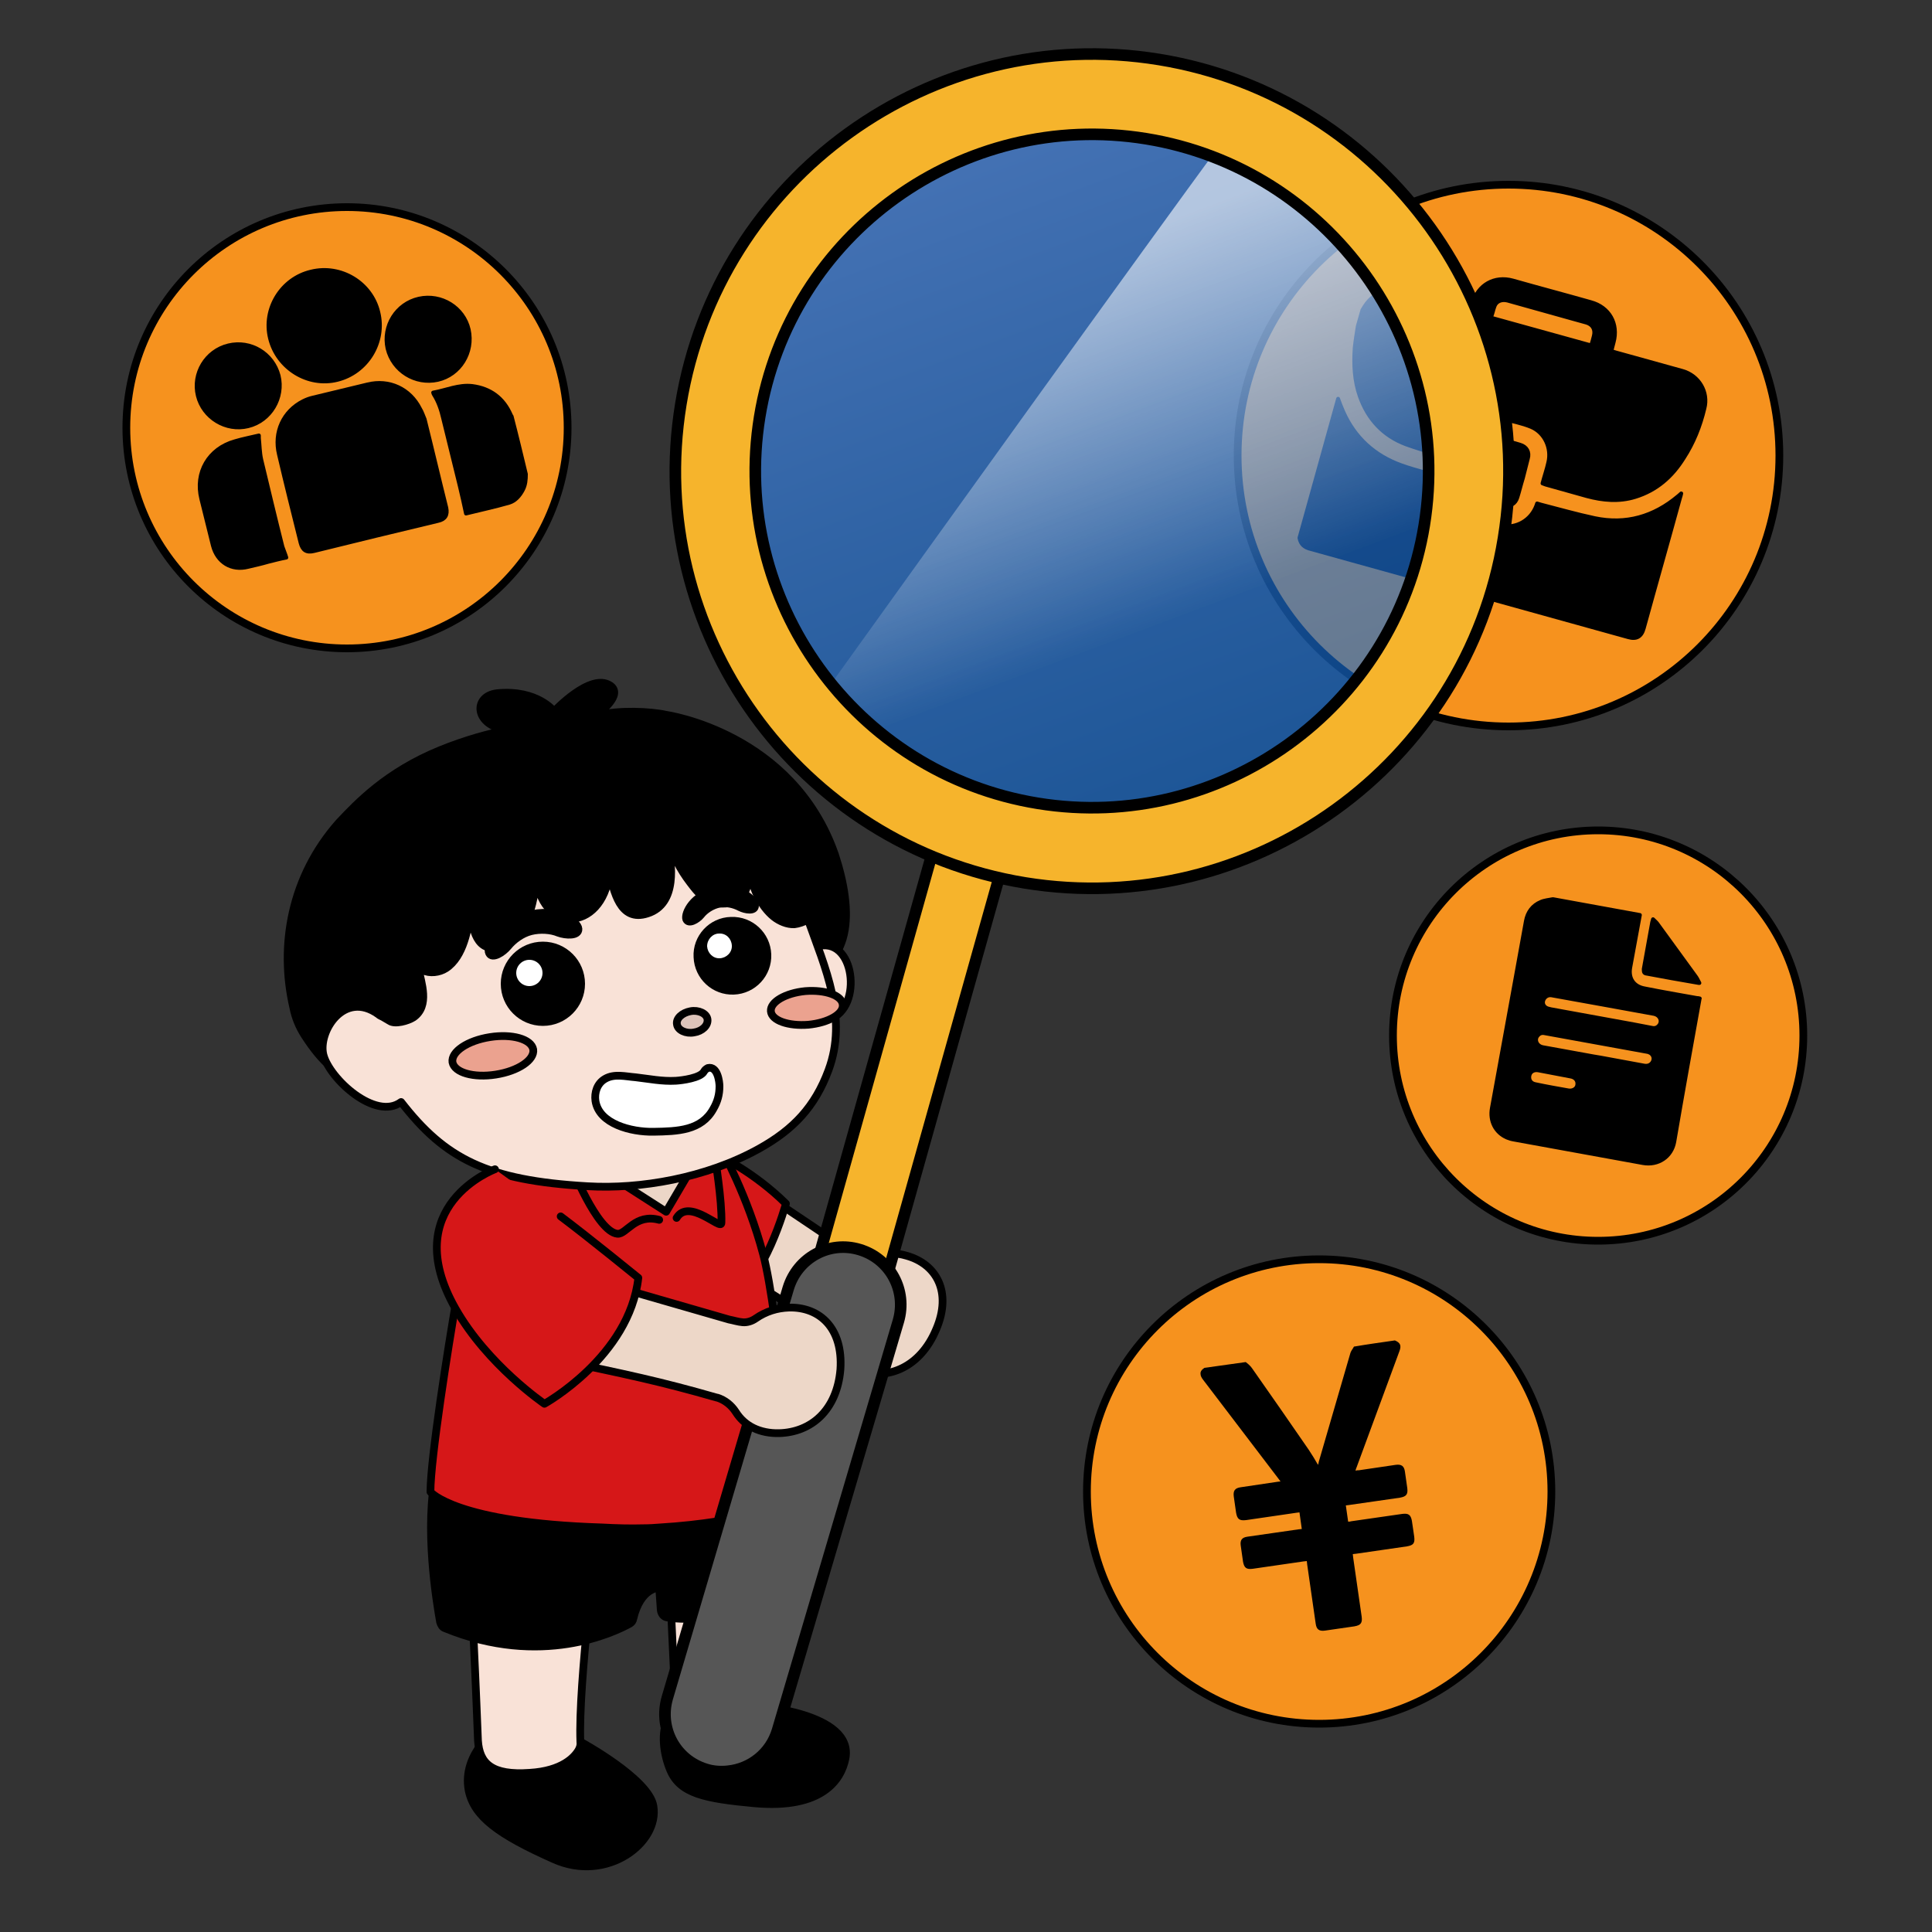 <?xml version="1.0" encoding="utf-8"?>
<!-- Generator: Adobe Illustrator 25.0.0, SVG Export Plug-In . SVG Version: 6.00 Build 0)  -->
<svg version="1.1" id="圖層_1" xmlns="http://www.w3.org/2000/svg" xmlns:xlink="http://www.w3.org/1999/xlink" x="0px" y="0px"
	 viewBox="0 0 500 500" style="enable-background:new 0 0 500 500;" xml:space="preserve">
<rect x="0" y="0" width="500" height="500" fill="#333333" stroke="none"/>
<style type="text/css">
	.st0{fill:#EDD7C8;stroke:#000000;stroke-width:2;stroke-linecap:round;stroke-linejoin:round;stroke-miterlimit:10;}
	.st1{fill:#D61718;stroke:#000000;stroke-width:2;stroke-linecap:round;stroke-linejoin:round;stroke-miterlimit:10;}
	.st2{fill:#F6921E;stroke:#000000;stroke-width:2;stroke-linecap:round;stroke-linejoin:round;stroke-miterlimit:10;}
	.st3{stroke:#000000;stroke-linecap:round;stroke-linejoin:round;stroke-miterlimit:10;}
	.st4{stroke:#000000;stroke-width:2;stroke-linecap:round;stroke-linejoin:round;stroke-miterlimit:10;}
	.st5{fill:#F9E2D7;stroke:#000000;stroke-width:2;stroke-linecap:round;stroke-linejoin:round;stroke-miterlimit:10;}
	.st6{fill:#ECD6C7;stroke:#000000;stroke-width:2;stroke-linecap:round;stroke-linejoin:round;stroke-miterlimit:10;}
	.st7{fill:none;stroke:#000000;stroke-width:2;stroke-linecap:round;stroke-linejoin:round;stroke-miterlimit:10;}
	.st8{fill:#F6B42C;stroke:#000000;stroke-width:3;stroke-linecap:round;stroke-linejoin:round;stroke-miterlimit:10;}
	.st9{fill:#565656;stroke:#000000;stroke-width:3;stroke-linecap:round;stroke-linejoin:round;stroke-miterlimit:10;}
	
		.st10{opacity:0.65;fill:url(#SVGID_1_);stroke:#000000;stroke-width:3;stroke-linecap:round;stroke-linejoin:round;stroke-miterlimit:10;enable-background:new    ;}
	.st11{opacity:0.61;fill:url(#SVGID_2_);enable-background:new    ;}
	.st12{stroke:#000000;stroke-width:2;stroke-miterlimit:10;}
	.st13{fill:#FFFFFF;}
	.st14{stroke:#000000;stroke-width:2;stroke-miterlimit:10;}
	.st15{fill:#DDC4BA;stroke:#000000;stroke-width:2;stroke-linecap:round;stroke-linejoin:round;stroke-miterlimit:10;}
	.st16{fill:#EBA28F;stroke:#000000;stroke-width:2;stroke-linecap:round;stroke-linejoin:round;stroke-miterlimit:10;}
	.st17{fill:#FFFFFF;stroke:#000000;stroke-width:2;stroke-linecap:round;stroke-linejoin:round;stroke-miterlimit:10;}
</style>
<path class="st0" d="M234.7,325c-3-0.9-6.1-0.9-9,0.1c-1.2,0.4-2.5,0.4-3.6-0.1l0,0c-1.1-0.5-2.1-1.2-3.1-1.8
	c-10.4-7-21-14.1-31.5-21.1l-3.7,0.2c-8.6,8-6,6.2-11.4,16.6c17.1,9.6,24.7,14,37.3,22.4c0,0,0,0,0.1,0c1.8,1.2,2.9,3,3.4,5
	c1.1,4.2,4.3,7.2,8.9,8.6c7.9,2.3,16.1-1.1,20.2-10.9C246.4,334.4,242.4,327.2,234.7,325z"/>
<path class="st1" d="M186.1,299.1c0,0,9,4.2,17.3,12.4c0,0-5.6,20.4-14.2,24c-8.6,3.6-7.1-28.4-7.1-28.4L186.1,299.1z"/>
<g>
	<circle class="st2" cx="341.4" cy="386" r="60.1"/>
	<path d="M361,346.9c1.4,0.6,1.7,1.3,1.2,2.7c-3.7,10-7.4,20.1-11.1,30.1c-0.1,0.2-0.2,0.5-0.3,0.9c0.4-0.1,0.6-0.1,0.9-0.1
		c3.2-0.5,6.3-0.9,9.5-1.4c1.5-0.2,2.2,0.3,2.4,1.8c0.2,1.4,0.4,2.8,0.6,4.2c0.2,1.6-0.2,2.2-1.9,2.5c-4.4,0.6-8.8,1.3-13.2,1.9
		c-0.3,0-0.5,0.1-0.8,0.1c0.2,1.4,0.4,2.8,0.6,4.2c0.3,0,0.5,0,0.8-0.1c4.4-0.6,8.8-1.3,13.2-1.9c1.6-0.2,2.2,0.2,2.5,1.8
		c0.2,1.4,0.4,2.7,0.6,4.1c0.2,1.7-0.2,2.2-1.9,2.5c-4.4,0.6-8.7,1.3-13.1,1.9c-0.3,0-0.6,0.1-0.9,0.1c0,0.3,0.1,0.6,0.1,0.9
		c0.7,5.1,1.5,10.2,2.2,15.3c0.2,1.6-0.2,2.2-1.9,2.5c-2.5,0.4-5.1,0.7-7.6,1.1c-1.5,0.2-2.2-0.3-2.4-1.8
		c-0.7-5.1-1.5-10.2-2.2-15.3c0-0.3-0.1-0.6-0.1-0.9c-0.3,0-0.6,0.1-0.9,0.1c-4.4,0.6-8.7,1.3-13.1,1.9c-1.6,0.2-2.2-0.2-2.5-1.8
		c-0.2-1.4-0.4-2.8-0.6-4.2c-0.2-1.4,0.3-2.1,1.7-2.3c4.4-0.6,8.8-1.3,13.2-1.9c0.3,0,0.6-0.1,0.9-0.1c-0.2-1.4-0.4-2.8-0.6-4.3
		c-0.3,0-0.5,0.1-0.8,0.1c-4.3,0.6-8.7,1.3-13,1.9c-1.7,0.2-2.3-0.2-2.6-1.9c-0.2-1.4-0.4-2.8-0.6-4.2c-0.2-1.5,0.3-2.2,1.8-2.4
		c3.1-0.5,6.3-0.9,9.4-1.4c0.2,0,0.5-0.1,0.9-0.1c-0.2-0.3-0.4-0.5-0.6-0.8c-6.5-8.5-13-17.1-19.5-25.6c-0.3-0.4-0.6-0.9-0.6-1.4
		c-0.1-0.7,0.4-1.2,1-1.6c3.6-0.5,7.1-1,10.7-1.5c0.5,0.4,1,0.8,1.4,1.3c0.1,0.1,0.2,0.3,0.3,0.4c4.9,7,9.8,14,14.6,21
		c0.8,1.2,1.6,2.5,2.4,3.9c0.1-0.3,0.2-0.6,0.2-0.8c2.7-9.4,5.5-18.8,8.2-28.2c0.2-0.6,0.6-1,0.9-1.6
		C353.9,347.9,357.5,347.4,361,346.9z"/>
</g>
<g>
	<circle class="st2" cx="390.4" cy="117.9" r="70.1"/>
	<g>
		<path class="st3" d="M351.9,102.5c2.1,6,6.1,10.3,12,12.5c4.7,1.7,9.6,2.9,14.5,4.4c0.5-1.9,1-3.6,1.5-5.3c1-3.3,3.3-5.2,6.6-5.8
			c0.7-0.1,1.5-0.2,2.2,0c2.5,0.7,5.2,1.2,7.6,2.2c3.5,1.5,5.3,5.5,4.4,9.2c-0.4,1.8-1,3.5-1.5,5.4c0.3,0.1,0.5,0.2,0.8,0.3
			c3.6,1,7.1,2,10.7,3c4.1,1.1,8.3,1.5,12.5,0.2c5.5-1.7,9.5-5.2,12.5-10c2.6-4,4.3-8.3,5.4-12.9c1.1-4.2-1.4-8.5-5.7-9.7
			c-5.8-1.6-11.6-3.2-17.3-4.8c-0.3-0.1-0.6-0.2-1.1-0.3c0.2-0.8,0.4-1.5,0.6-2.3c1.3-4.8-1.1-9.1-5.9-10.4
			c-6.7-1.9-13.5-3.7-20.2-5.6c-4.7-1.3-9,1.1-10.3,5.8c-0.2,0.7-0.4,1.5-0.6,2.3c-0.4-0.1-0.7-0.2-1-0.3
			c-5.6-1.6-11.2-3.1-16.8-4.7c-4.3-1.2-7.7,0.2-10,4.2c-0.1,0.1-0.1,0.2-0.2,0.3c-0.4,1.4-0.8,2.8-1.2,4.2
			c-0.3,1.9-0.6,3.7-0.8,5.6C350.3,94.3,350.5,98.5,351.9,102.5z M386.8,79.2c0.5-1.3,1.9-1.8,3.4-1.4c5.6,1.6,11.2,3.1,16.8,4.7
			c1.2,0.3,2.4,0.7,3.6,1c1.6,0.5,2.3,1.8,1.9,3.4c-0.2,0.8-0.4,1.6-0.7,2.5c-8.7-2.4-17.3-4.8-26-7.2
			C386.3,81.2,386.4,80.2,386.8,79.2z"/>
		<path class="st3" d="M434.3,128.4c-6.3,5.3-13.5,7.4-21.6,5.7c-4.7-1-9.2-2.3-13.9-3.5c-0.3-0.1-0.7-0.2-1-0.3
			c-0.1,0.2-0.1,0.4-0.2,0.6c-1.4,3.7-5.1,5.9-9,5.2c-2.1-0.4-4.1-1.1-6.2-1.7c-3.7-1.1-6-4.7-5.7-8.5c0-0.5,0.1-0.9,0.2-1.4
			c-0.5-0.1-0.9-0.2-1.3-0.3c-4.3-1.3-8.8-2.3-13-3.8c-6.9-2.5-12-7.1-15-13.9c-0.5-1.1-0.9-2.2-1.3-3.3c-3.3,12-6.7,24-10,36
			c0.3,1.7,1.3,2.5,3,2.9c27.4,7.6,54.7,15.2,82.1,22.8c2.1,0.6,3.4-0.1,4-2.3c3.1-11.3,6.3-22.5,9.4-33.8c0.1-0.3,0.2-0.6,0.3-1.1
			C434.7,128.1,434.5,128.2,434.3,128.4z"/>
		<path class="st3" d="M395.4,118.7c0.5-1.7-0.3-3.1-2-3.6c-1.6-0.5-3.2-0.9-4.8-1.3c-1.7-0.5-3.1,0.3-3.5,2
			c-0.9,3.3-1.9,6.7-2.8,10c-0.5,1.7,0.3,3.1,2,3.6c1.6,0.5,3.2,0.9,4.8,1.3c1.7,0.5,3.1-0.3,3.6-2c0.5-1.6,0.9-3.3,1.4-4.9
			C394.5,122.1,395,120.4,395.4,118.7z"/>
	</g>
</g>
<g>
	<circle class="st2" cx="413.6" cy="268" r="53.1"/>
	<g>
		<path class="st3" d="M439.8,258.8c0-0.1,0-0.2,0.1-0.4c-0.3-0.1-0.5-0.1-0.7-0.1c-4.5-0.8-9.1-1.6-13.6-2.5
			c-2.8-0.5-4.2-2.6-3.7-5.4c0.8-4.5,1.7-9.1,2.5-13.6c-7.5-1.4-15-2.7-22.5-4.1c-1,0.2-2.2,0.3-3.1,0.7c-2.2,0.9-3.5,2.7-3.9,5
			c-0.8,4.6-1.7,9.2-2.5,13.8c-2.1,11.5-4.2,23.1-6.3,34.6c-0.6,3.3,0.9,6.3,3.9,7.6c0.5,0.2,1.1,0.4,1.7,0.5
			c11.2,2,22.3,4.1,33.5,6.1c3.9,0.7,7.4-1.6,8.1-5.5C435.4,283.2,437.6,271,439.8,258.8z M399.4,258.9c0.3-0.9,1.2-1.5,2.2-1.3
			c4.4,0.8,8.8,1.6,13.3,2.4c4.4,0.8,8.8,1.6,13.2,2.4c1.4,0.3,2.1,1.7,1.4,2.8c-0.5,0.7-1.1,1-2,0.8c-1.6-0.3-3.1-0.6-4.7-0.9
			c-7.1-1.3-14.3-2.6-21.4-3.9c-0.3-0.1-0.5-0.1-0.8-0.2C399.6,260.7,399.1,259.8,399.4,258.9z M405.9,282.2c-2.8-0.5-5.7-1-8.5-1.6
			c-1.2-0.2-1.8-1.1-1.6-2.2c0.2-1.1,1.2-1.6,2.3-1.4c1.4,0.3,2.8,0.5,4.2,0.8c1.4,0.3,2.8,0.5,4.2,0.8c1.2,0.2,1.9,1.1,1.7,2.2
			C408.1,281.7,407.1,282.4,405.9,282.2z M427.6,275c-0.5,0.7-1.2,0.9-2,0.8c-3.8-0.7-7.6-1.4-11.4-2.1c-0.6-0.1-1.2-0.2-1.8-0.3
			c-4.4-0.8-8.8-1.6-13.2-2.4c-1.4-0.3-2.1-1.7-1.4-2.8c0.5-0.7,1.1-1,2-0.8c1.5,0.3,2.9,0.5,4.4,0.8c7.3,1.3,14.7,2.7,22,4
			C427.7,272.4,428.4,273.8,427.6,275z"/>
		<path class="st3" d="M426.3,252c4.3,0.8,8.6,1.6,12.8,2.3c0.2,0,0.3,0.1,0.7,0.1c-0.4-0.8-0.7-1.4-1.1-1.9
			c-3.2-4.4-6.4-8.8-9.6-13.2c-0.3-0.5-0.8-0.9-1.3-1.4c-0.1,0.3-0.1,0.5-0.2,0.7c-0.7,4.1-1.5,8.1-2.2,12.2
			C425.4,251.7,425.5,251.9,426.3,252z"/>
	</g>
</g>
<g>
	<circle class="st2" cx="89.8" cy="110.7" r="57.1"/>
	<g>
		<path class="st3" d="M132.2,107.4c-1.9-4.4-5.3-6.9-10-7.5c-3.5-0.4-6.7,1.1-10.1,1.7c0.1,0.2,0.1,0.4,0.2,0.5
			c1.2,1.9,1.9,4,2.4,6.2c1.4,5.8,2.9,11.7,4.3,17.5c0.6,2.4,1.1,4.8,1.6,7.1c3.6-0.9,7.4-1.7,11.2-2.8c1.6-0.5,2.7-1.8,3.5-3.3
			c0.7-1.3,0.8-2.7,0.8-4.1c-1.2-5-2.4-10-3.7-15C132.3,107.6,132.2,107.5,132.2,107.4z"/>
		<path class="st3" d="M108.7,105.8c-2.6-5.2-8-7.7-13.6-6.3c-4.7,1.1-9.4,2.3-14.1,3.4c-0.9,0.2-1.7,0.5-2.5,0.9
			c-5.2,2.6-7.7,8.1-6.3,13.8c1.8,7.7,3.7,15.3,5.6,22.9c0.5,1.9,1.5,2.6,3.5,2.1c5.3-1.3,10.6-2.6,15.9-3.9
			c5.4-1.3,10.8-2.6,16.2-3.9c1.8-0.4,2.5-1.5,2.1-3.4c-1.9-7.6-3.7-15.3-5.6-22.9C109.5,107.6,109.2,106.6,108.7,105.8z"/>
		<path class="st3" d="M87.3,98.3c7.7-1.9,12.5-9.8,10.6-17.5c-1.8-7.6-9.7-12.4-17.4-10.5C72.8,72.1,68,80,69.9,87.6
			C71.8,95.3,79.7,100.2,87.3,98.3z"/>
		<path class="st3" d="M60.8,114.2c-6.8,1.9-10.4,8.1-8.7,14.9c1,4.1,2,8.1,3,12.1c1.1,4.3,4.8,6.6,9.1,5.5c1.7-0.4,3.5-0.8,5.2-1.3
			c1.6-0.4,3.1-0.8,4.7-1.1c-0.3-1-0.7-1.9-1-2.8c-1.9-7.5-3.7-15.1-5.5-22.6c-0.4-1.8-0.4-3.7-0.6-5.5c0-0.2,0-0.4,0-0.7
			C64.9,113.2,62.8,113.6,60.8,114.2z"/>
		<path class="st3" d="M64.2,110.3c5.8-1.4,9.3-7.4,7.9-13.1c-1.5-5.7-7.2-9.2-13-7.8c-5.8,1.4-9.3,7.3-7.9,13
			C52.6,108.1,58.5,111.7,64.2,110.3z"/>
		<path class="st3" d="M113.3,98.3c5.7-1.3,9.3-7.1,8-13c-1.3-5.7-7.1-9.3-12.9-8c-5.8,1.3-9.4,7.1-8.1,12.9
			C101.7,96,107.5,99.6,113.3,98.3z"/>
	</g>
</g>
<g>
	<path class="st4" d="M129.1,447c0,0-9.7,6.6-7.8,16.4c1.4,6.7,7.5,11.3,22.1,17.8c13.7,6.1,27.3-4.3,25.7-13.8
		c-1.1-7-18.8-16.6-18.8-16.6L129.1,447z"/>
	<path class="st4" d="M182.4,440c-11.4-0.9-12.3,10.2-8.9,18.2c2.6,6,8.9,7.3,21.9,8.5c17.3,1.5,22.3-6,23.4-11.6
		c2.3-11.8-23.1-13.6-23.1-13.6S187.2,440.4,182.4,440z"/>
	<path class="st5" d="M120.8,399.4c1.1,4,2.7,46.1,2.9,51.1c0.4,5.9,3.6,9,13.4,8.3c8.3-0.5,11.6-4,12.7-6c0.3-0.6,0.5-1.2,0.4-2
		c-0.6-15,4.4-53.4,4.4-53.4L120.8,399.4z"/>
	<path class="st5" d="M172.5,399.7c0.8,3.5,2,39.1,2.5,43.4c0.4,4.2,1.6,7,10.6,6.5c9-0.5,10.3-5.5,10.3-5.5
		c-0.7-12.3,3.3-46,3.3-46L172.5,399.7z"/>
	<path class="st4" d="M202.8,377.4c-12.9-1.8-86.6-11.3-89.9,3.6c-3.2,14.1,0.1,33.8,1,38.8c0.2,0.7,0.6,1.4,1.3,1.6
		c24.9,10.2,43.8,1,47.8-1.2c0.5-0.3,0.8-0.7,0.9-1.3c1.9-8.1,6.7-8,6.7-8l0.4,5.7c0.1,1.1,0.8,1.9,1.7,2c12.6,2,25.1-5.1,28.4-7.2
		c0.6-0.3,0.9-1,0.9-1.6l2.6-30.1C204.6,378.6,203.8,377.5,202.8,377.4z"/>
	<path class="st1" d="M197.5,324.6c-4-15.1-10.8-27.2-10.8-27.2l-24.5-1.1l-28.6,3.1c0,0-22.2,9.5-18.4,29.5
		c0.8,2.6,1.8,5.1,2.9,7.5c-2.1,12.1-6.7,41.1-6.7,49.7c0,0,6.4,8,44.4,9.2c3.7,0.2,7.3,0.3,10.7,0.2c0,0,0,0,0.1,0
		c1.5,0,2.9-0.1,4.2-0.2c21.5-1.3,34.8-6.3,34.8-6.3S201.5,339.7,197.5,324.6z"/>
	<polygon class="st6" points="151.5,300.2 172.4,313.6 181.5,298.1 	"/>
	<path class="st7" d="M147.7,301.4c0,0,6.8,17.4,12.1,17.9c2.3,0.2,4.6-5.3,10.8-3.6"/>
	<path class="st7" d="M185,299.4c0,0,1.9,11.3,1.7,17.1c0,2.1-8.4-6.6-11.6-1.3"/>
</g>
<g>
	<path class="st8" d="M201.1,410.4c-1.1,0.1-2.3,0.1-3.6-0.3c-4.8-1.5-7.6-6.6-6.2-11.4l51-181.6c1.5-4.8,6.6-7.6,11.4-6.2
		c4.8,1.5,7.6,6.6,6.2,11.4l-51,181.6C207.9,407.5,204.7,410,201.1,410.4z"/>
	<path class="st9" d="M188.4,458.4c-1.8,0.2-3.8,0.1-5.7-0.5c-7.9-2.4-12.3-10.6-10-18.5l31.3-106c2.4-7.9,10.6-12.4,18.5-10
		c7.9,2.4,12.3,10.6,10,18.5l-31.3,106C199.4,453.8,194.3,457.8,188.4,458.4z"/>
	
		<linearGradient id="SVGID_1_" gradientUnits="userSpaceOnUse" x1="225.173" y1="492.202" x2="362.205" y2="183.299" gradientTransform="matrix(0.998 5.918076e-02 5.918076e-02 -0.998 -14.286 484.915)">
		<stop  offset="3.623052e-02" style="stop-color:#5599FF"/>
		<stop  offset="0.342" style="stop-color:#2F7EE3"/>
		<stop  offset="0.669" style="stop-color:#0D65C9"/>
		<stop  offset="0.846" style="stop-color:#005CBF"/>
	</linearGradient>
	<path class="st10" d="M267.6,214c-50.8-8.3-85.3-56.3-77.1-107.2c8.3-50.8,56.4-85.4,107.2-77.1s85.4,56.4,77.1,107.2
		C366.5,187.7,318.4,222.3,267.6,214z"/>
	
		<linearGradient id="SVGID_2_" gradientUnits="userSpaceOnUse" x1="239.064" y1="467.458" x2="358.179" y2="198.943" gradientTransform="matrix(0.998 5.918076e-02 5.918076e-02 -0.998 -14.286 484.915)">
		<stop  offset="0.139" style="stop-color:#FFFFFF"/>
		<stop  offset="0.469" style="stop-color:#FFFFFF;stop-opacity:0"/>
	</linearGradient>
	<path class="st11" d="M374.7,136.9C381.8,93,357,51.2,317.4,35.2c-23.7,32.3-71.9,99.4-106,146.9c13.9,16.3,33.4,28.1,56.1,31.8
		C318.4,222.3,366.5,187.7,374.7,136.9z"/>
	<path class="st8" d="M265.3,228.5c-58.7-9.6-98.7-65.2-89.1-123.9c9.6-58.7,65.1-98.8,123.8-89.2s98.7,65.2,89.1,123.9
		C379.6,198,324,238,265.3,228.5z M296.6,35.9c-47.4-7.7-92.3,24.6-100,72c-7.7,47.4,24.6,92.3,72,100c47.4,7.7,92.3-24.6,100-72
		C376.3,88.5,344,43.6,296.6,35.9z"/>
</g>
<g>
	<path class="st4" d="M75.9,260.7L75.9,260.7c0.5,2.6,1.5,5,2.9,7.2c4.6,7.1,8.6,10.8,16.8,13.5c-0.5-0.2,0.1,1.4,0,0.9
		c12.1-6.9,24.6-7.2,37.8-10.1c13.4-2.9,26.3-8.4,39.7-11.2c10.7-2.2,16.8-7.9,27.3-6.7l4.7-0.9c16-2.6,15.8-17.5,11-32.2
		c-11-31.6-43.7-36.2-43.7-36.2c-3.9-0.9-12.4-1.3-17.5,0.1v-0.5c0,0,6.6-4.8,3-7.2c-5.1-3.4-14.5,6.7-14.5,6.7s-4.3-5.7-14.7-4.7
		c-6.5,0.7-5.9,8.6,2.7,9.5c-4.8,0.9-11,2.6-17.4,5.2c-14,5.7-21.6,13.8-26.3,18.8C75.3,226.9,72.2,244.8,75.9,260.7z"/>
	<path class="st5" d="M206.7,249.9c-1.1,4.3,0.9,20.1,10.2,12.6c6.7-5.4,2.8-23.8-8.8-15.9C206.7,251.6,206.7,249,206.7,249.9z"/>
	<path class="st5" d="M205.6,239.2c-1.9,0.1-3.9-0.8-5.3-1.9c-3.3-2.6-6.2-8.2-5.9-12.2c-0.1-0.1-0.2-0.2-0.4-0.3
		c0,2.1-0.3,4.4-1.4,6.4c-1.3,2.2-4.1,2.9-6.6,2.6c-3.6-0.4-5.5-2.9-7.4-5.4c-1.3-1.7-2.4-3.4-3.4-5.4c-0.7-1.3-1.4-3.7-2.4-4.8
		c1.1,5.2,2.6,15.7-5.2,18.2c-7.3,2.4-8.7-6.1-9.9-10.4c-1.9,15.5-18.1,15.8-19,0c0.1,5.6-2,16.9-9,19c-6.4,1.9-7.5-4.7-7.9-9.4
		c-0.6,4.6-1.8,12-6.4,15c-1.7,1.1-4.2,1.4-6,0.5c-0.6-0.3-0.9-0.8-1.1-0.5c0.7,3.7,3,9.7-1.3,12.7c-1.4,0.9-4.8,1.9-6.2,0.9l-1.7-1
		c-0.4-0.2-0.9-0.4-1.2-0.7c-8.9-6.4-15.7,4.6-14.2,10.5c1.6,6.2,13.5,17.1,20.1,12.2c11.4,14.7,22.2,20.3,48.3,21.8
		c13.5,0.8,30.6-2.1,44.3-9.7c9-5,14.5-10.9,18-20.3c5.1-13.7-0.9-26.6-5.3-39C208.1,238.6,206.6,239.1,205.6,239.2z"/>
	<g>
		<ellipse class="st12" cx="140.5" cy="254.6" rx="9.9" ry="9.9"/>
		<circle class="st13" cx="137" cy="251.8" r="3.4"/>
	</g>
	<g>
		<path class="st14" d="M189.2,238.3c5-0.2,9.2,3.7,9.4,8.7c0.2,5-3.7,9.2-8.7,9.4c-5,0.2-9.2-3.7-9.4-8.7
			C180.2,242.7,184.2,238.4,189.2,238.3z"/>
		<path class="st13" d="M186.1,241.6c1.8-0.1,3.2,1.3,3.3,3.1s-1.4,3.2-3.1,3.3c-1.8,0.1-3.2-1.4-3.3-3.1
			C183,243.1,184.4,241.6,186.1,241.6z"/>
	</g>
	<path class="st14" d="M126.6,246.7c0.8,1.6,3.6-0.2,4.9-1.8c1.3-1.6,3.5-3.3,5.9-3.9c2.4-0.6,5.2-0.4,7.1,0.4
		c1.9,0.7,5.3,0.9,5.2-1c-0.1-1.9-5.5-5.7-13.4-3.5S125.7,245,126.6,246.7z"/>
	<path class="st14" d="M177.6,237.9c0.6,1.4,2.8,0.1,3.8-1.1c1-1.3,2.8-2.5,4.7-2.9s3.9,0.1,5.4,0.9c1.4,0.7,3.9,1.1,3.9-0.4
		s-3.9-5.2-10-4C179.4,231.5,177.1,236.4,177.6,237.9z"/>
	<path class="st15" d="M178.7,261.7c2.1-0.4,4.2,0.6,4.4,2.1c0.2,1.6-1.4,3.1-3.5,3.4c-2.1,0.4-4.2-0.6-4.4-2.1
		C174.9,263.6,176.5,262.1,178.7,261.7z"/>
	<path class="st16" d="M126.8,268.4c5.7-0.9,10.7,0.5,11.2,3.2c0.4,2.7-3.9,5.6-9.7,6.5c-5.7,0.9-10.7-0.5-11.2-3.2
		C116.7,272.2,121,269.3,126.8,268.4z"/>
	<path class="st16" d="M208.4,256.5c5.2-0.4,9.5,1.1,9.7,3.5c0.3,2.4-3.7,4.7-8.9,5.2c-5.2,0.4-9.5-1.1-9.7-3.5
		C199.3,259.3,203.3,257,208.4,256.5z"/>
	<g>
		<path class="st17" d="M186.2,281.1c0,2.2-0.5,4-1.6,5.9c-3.1,5.6-9.2,5.8-15.5,5.9c-5.7,0.1-14.1-2-15-8c-0.3-2.1,0.4-4.5,2.5-5.7
			c2.4-1.4,5.3-0.6,7.9-0.4c3.5,0.4,6.8,1.1,10.4,0.9c1.6-0.1,6.4-0.7,7.3-2.4c0.2-0.4,0.6-0.7,1-0.9
			C185.7,275.8,186.2,280,186.2,281.1z"/>
	</g>
</g>
<path class="st0" d="M204.2,338.4c-3.1,0.1-6,1-8.6,2.8c-1,0.7-2.2,1.1-3.4,1l0,0c-1.2-0.1-2.4-0.5-3.5-0.7
	c-12.1-3.5-24.3-7-36.4-10.5l-3.4,1.4c-5.7,10.3-3.9,7.8-5.8,19.3c19.2,4,27.8,5.8,42.4,10c0,0,0,0,0.1,0c2,0.6,3.7,2,4.8,3.7
	c2.3,3.7,6.3,5.6,11.2,5.5c8.3-0.2,15-5.9,15.9-16.5C218.2,343.8,212.2,338.2,204.2,338.4z"/>
<path class="st1" d="M145.1,314.8c7.2,5.4,20.1,15.9,20.1,15.9c-2.3,20.4-24.3,32.6-24.3,32.6s-14.7-10-23-24.6
	c-15.2-26.7,10.2-36.1,10.2-36.1"/>
</svg>
